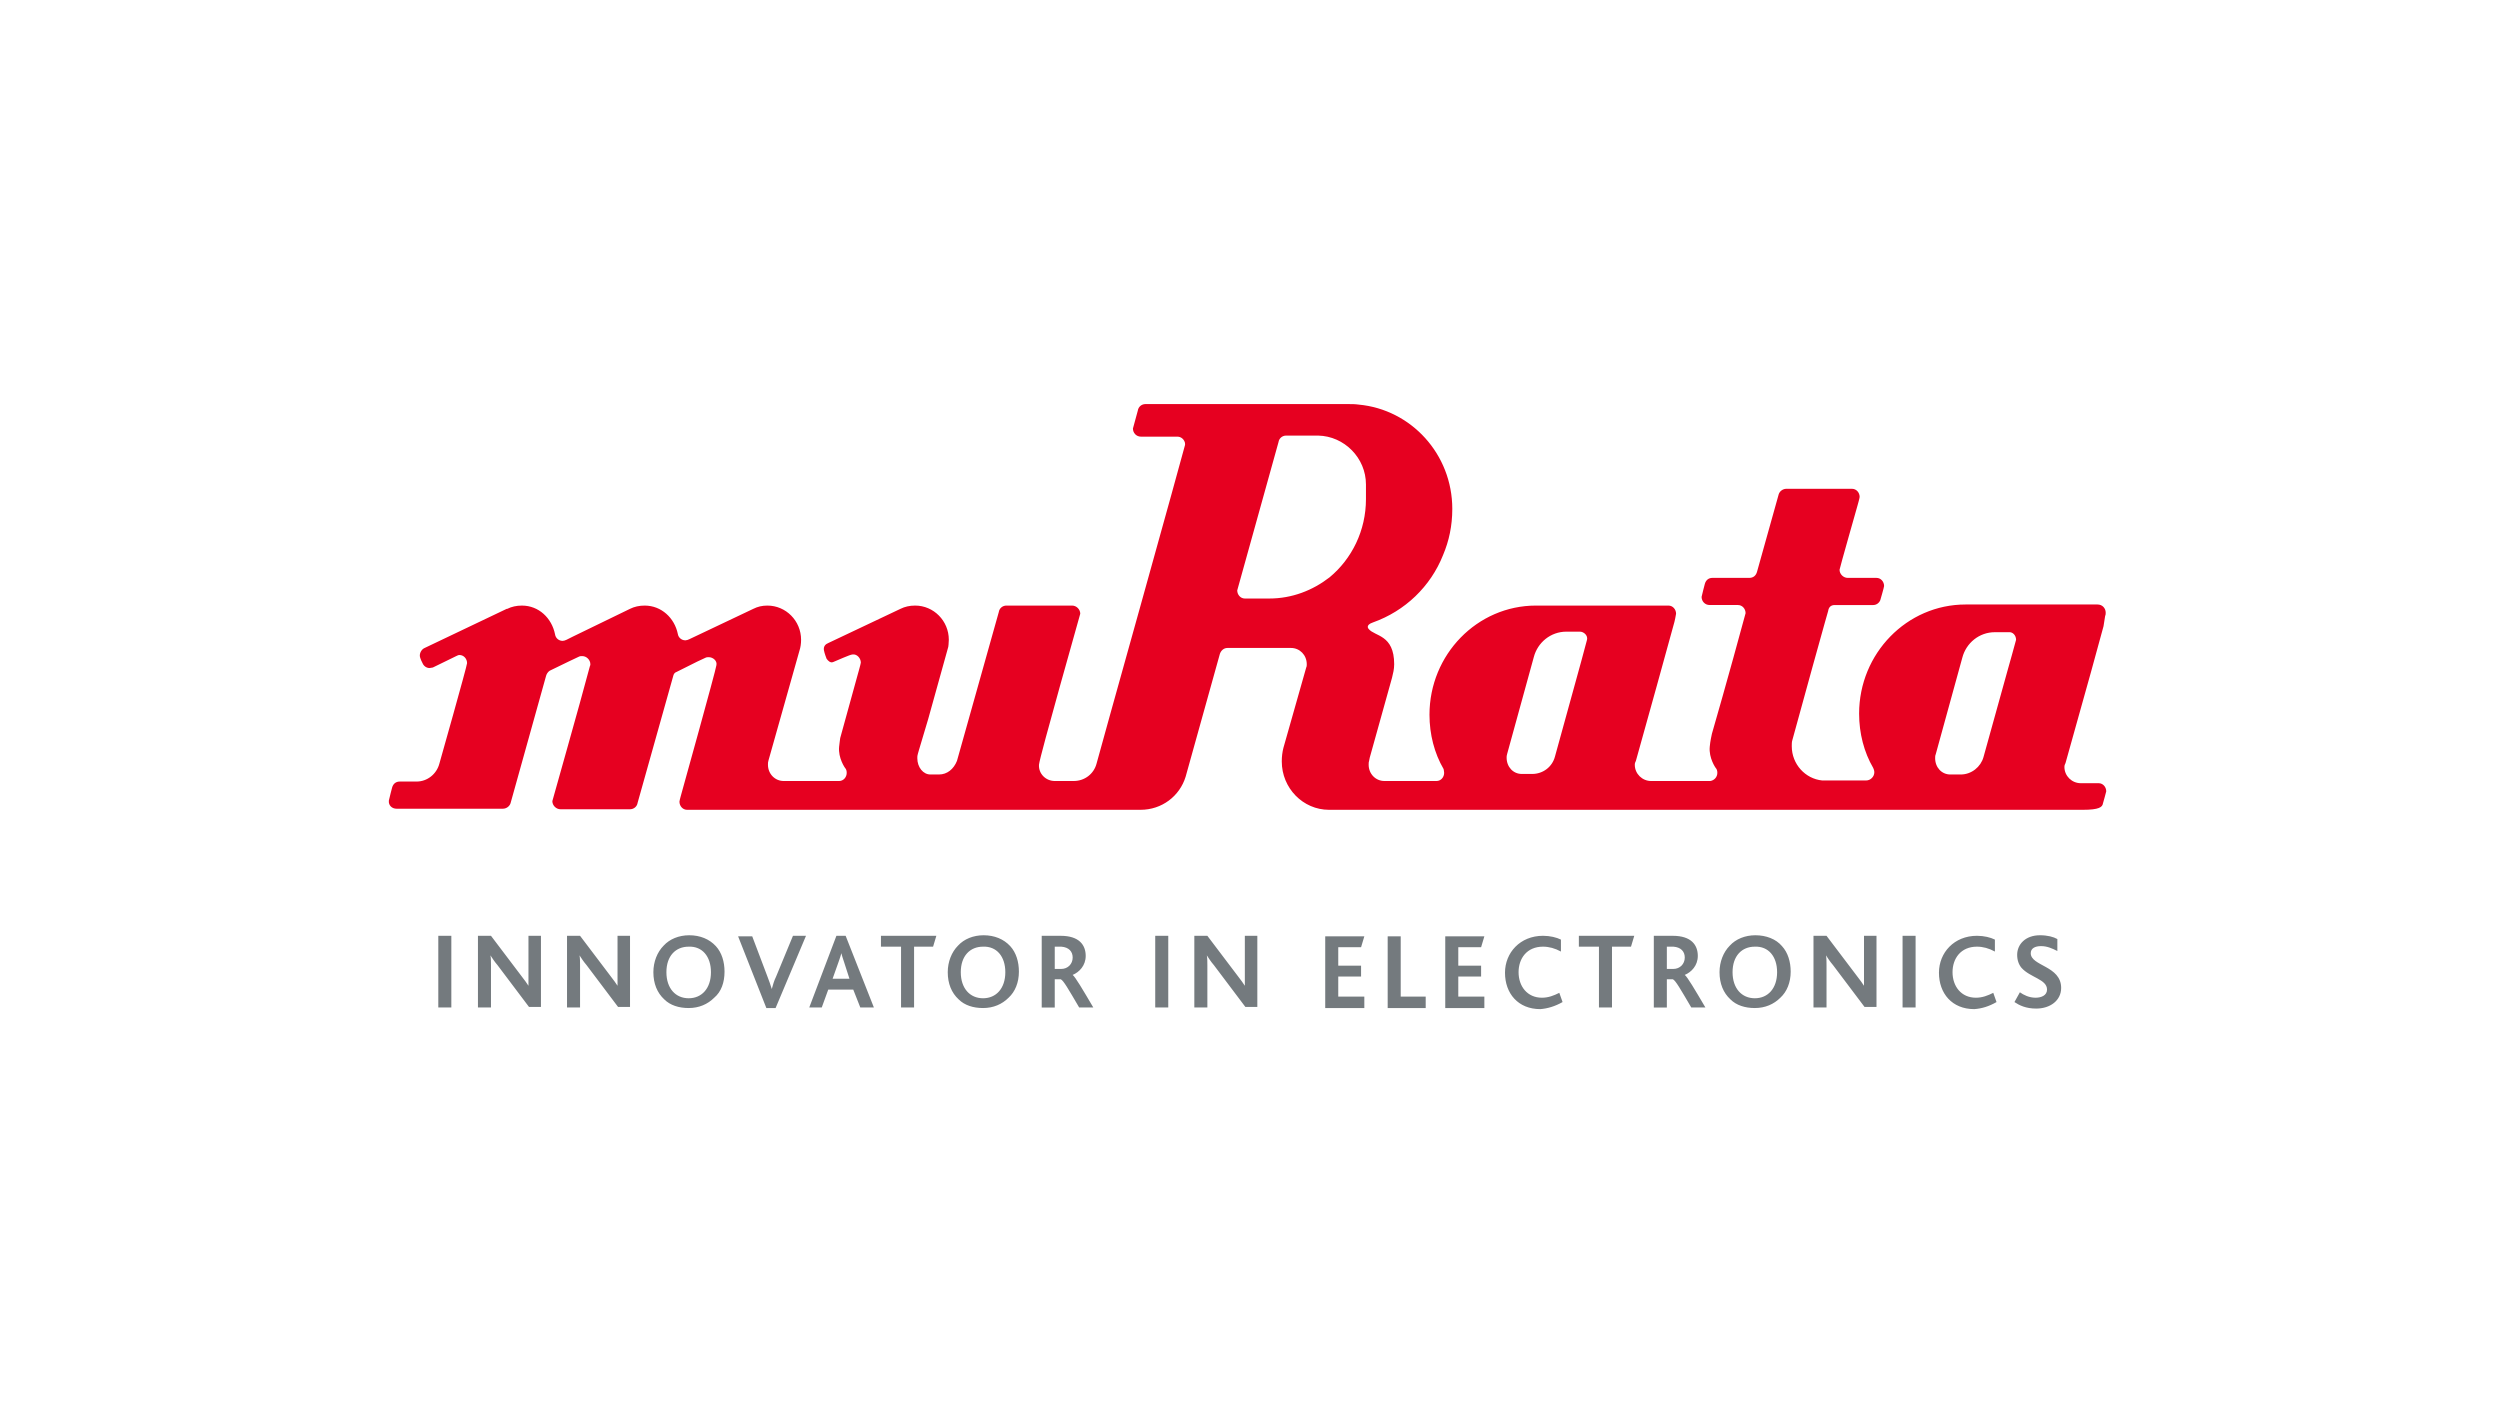 <?xml version="1.0" encoding="utf-8"?>
<!-- Generator: Adobe Illustrator 26.5.0, SVG Export Plug-In . SVG Version: 6.00 Build 0)  -->
<svg version="1.1" id="レイヤー_1" xmlns="http://www.w3.org/2000/svg" xmlns:xlink="http://www.w3.org/1999/xlink" x="0px"
	 y="0px" viewBox="0 0 460.3 260" style="enable-background:new 0 0 460.3 260;" xml:space="preserve">
<style type="text/css">
	.st0{opacity:0;fill:#FFFFFF;}
	.st1{fill:#E60020;}
	.st2{fill:#747A7E;}
</style>
<g>
	<g>
		<path class="st0" d="M0,0v47.9v26.3v111.4v29.2V260h460.3v-45.1v-29.2V74.3V50.6V0H0z M387.9,185.7H72.4V74.3h315.4V185.7z"/>
	</g>
	<g>
		<g>
			<path class="st1" d="M371.2,117.8c0,0.1-1.5,5.4-1.5,5.4l-4.5,16.2c-0.5,1.8-2.2,3.2-4.2,3.2l-1.9,0c-1.6,0-2.8-1.3-2.8-3
				c0-0.2,0-0.5,0.1-0.7l4.9-17.8c0.7-2.7,3.1-4.7,6-4.7l2.5,0C370.6,116.3,371.2,117,371.2,117.8 M292.2,117.8
				c-0.1,0.5-1.9,7-1.9,7l-4,14.5c-0.5,1.9-2.2,3.2-4.2,3.2l-1.9,0c-1.6,0-2.8-1.3-2.8-3c0-0.2,0-0.4,0.1-0.7l4.9-17.8
				c0.7-2.7,3.1-4.7,6-4.7h2.5C291.6,116.3,292.4,117,292.2,117.8 M251.5,89.2l0,2.7c0,5.8-2.6,11-6.7,14.4
				c-3.1,2.4-6.9,3.9-11.1,3.9v0l-1.4,0l-3.1,0c-0.8,0-1.4-0.7-1.4-1.5l7.6-27.3c0.1-0.7,0.7-1.2,1.4-1.2l5.9,0v0h0
				C247.5,80.3,251.5,84.3,251.5,89.2 M387.6,113.4c0.1-0.2,0.1-0.4,0.1-0.6c0-0.8-0.6-1.5-1.5-1.5l-1.2,0l-23.1,0
				c-10.8,0-19.6,9-19.6,20.1c0,3.6,0.9,7.1,2.6,10c0.1,0.2,0.2,0.5,0.2,0.8c0,0.8-0.7,1.5-1.5,1.5l-8.1,0v0c-3.1-0.3-5.6-3-5.6-6.3
				c0-0.4,0-0.8,0.1-1.1c2-7.4,6-21.7,6-21.7l0.6-2.1c0.1-0.7,0.5-1.1,1.2-1.1l7.1,0c0.6,0,1.1-0.4,1.3-0.9c0,0,0.7-2.4,0.7-2.6
				c0-0.8-0.6-1.5-1.4-1.5l-5.3,0c-0.8,0-1.5-0.7-1.5-1.5c0-0.2,3.3-11.8,3.3-11.8s0.4-1.4,0.4-1.6c0-0.8-0.6-1.5-1.4-1.5l-12.1,0
				c-0.6,0-1.2,0.4-1.4,1h0l-4,14.3c-0.2,0.7-0.7,1.1-1.4,1.1l-6.8,0c-0.7,0-1.2,0.4-1.4,1.1c0,0-0.6,2.3-0.6,2.4
				c0,0.8,0.6,1.5,1.5,1.5l5.2,0c0.8,0,1.4,0.7,1.4,1.5c0,0.1-3.9,14.3-6.2,22.2c-0.1,0.5-0.3,1.3-0.4,2.4c-0.2,2.1,1.1,3.9,1.1,3.9
				c0.2,0.2,0.3,0.5,0.3,0.9c0,0.8-0.6,1.4-1.3,1.5h-10.6v0l-0.3,0c-1.6,0-3-1.3-3-3c0-0.3,0.1-0.5,0.2-0.7l3.9-14l3.2-11.6
				c0,0,0.3-1.3,0.3-1.5c0-0.8-0.6-1.5-1.4-1.5l-2.1,0l-22.3,0c-10.8,0-19.6,9-19.6,20.1c0,3.6,0.9,7.1,2.6,10c0,0,0.1,0.5,0.1,0.7
				c0,0.8-0.6,1.5-1.4,1.5l-9.6,0c-1.6,0-2.9-1.3-2.9-3c0-0.3,0-0.5,0.1-0.8l0.1-0.5h0l4.1-14.7c0.2-0.8,0.4-1.6,0.4-2.5
				c0-5.5-3.6-5.1-4.7-6.5c0,0-0.7-0.7,0.8-1.2c5.9-2.1,10.6-6.6,12.9-12.4c1.1-2.6,1.7-5.4,1.7-8.5c0-10.1-7.6-18.3-17.2-19.2
				c-0.7-0.1-1.3-0.1-2-0.1l-6,0v0l-26.8,0c0,0,0,0,0,0l-4.5,0c-0.7,0-1.3,0.5-1.4,1.2l-0.9,3.3c0,0.8,0.6,1.5,1.5,1.5l6.7,0
				c0.6,0,1.1,0.4,1.3,0.9c0.1,0.2,0.1,0.4,0.1,0.6c0,0.1-4.1,14.9-8.2,29.6h0c-4.1,14.6-8.1,29.1-8.1,29.1
				c-0.5,1.9-2.2,3.2-4.2,3.2l-3.5,0c-1.6,0-3-1.3-2.9-3c0.1-1.4,7.6-27.7,7.6-27.8c0-0.8-0.7-1.5-1.5-1.5h-12.1
				c-0.7,0-1.3,0.5-1.4,1.2l-7.7,27.4c-0.6,1.5-1.8,2.5-3.3,2.5l-1.6,0c-1.3,0-2.4-1.3-2.4-3c0-0.3,0-0.5,0.1-0.8l0.2-0.7l1.7-5.7
				l3.7-13.3c0,0,0.1-0.7,0.1-1.3c0-3.5-2.8-6.3-6.2-6.3c-1,0-1.9,0.2-2.7,0.6l-13.3,6.3c-0.5,0.2-0.9,0.6-0.8,1.3
				c0.1,0.6,0.5,1.6,0.5,1.6c0.3,0.4,0.7,0.8,1.2,0.6c0.8-0.3,3.1-1.4,3.6-1.4c0.8-0.1,1.5,0.7,1.5,1.5c0,0.2-0.6,2.3-0.6,2.3
				l-3.2,11.6c-0.1,0.5-0.1,1-0.2,1.6c-0.2,2.1,1.1,3.9,1.1,3.9c0.2,0.2,0.3,0.5,0.3,0.9c0,0.8-0.6,1.5-1.4,1.5l-10.2,0
				c-1.6,0-2.9-1.3-2.9-3c0-0.3,0-0.5,0.1-0.8l5.7-20.2c0.2-0.6,0.3-1.3,0.3-2c0-3.5-2.8-6.3-6.2-6.3c-1,0-1.8,0.2-2.6,0.6l-9.9,4.7
				l-1.9,0.9c-0.2,0.1-0.5,0.2-0.7,0.2c-0.7,0-1.3-0.5-1.4-1.2c-0.6-2.9-3-5.2-6.1-5.2c-1,0-1.9,0.2-2.7,0.6l-10.5,5.1l-1.2,0.6
				c-0.2,0.1-0.5,0.2-0.7,0.2c-0.7,0-1.3-0.5-1.4-1.2c-0.6-3-3-5.3-6.1-5.3c-1,0-1.9,0.2-2.7,0.6l-0.1,0l-15.1,7.2
				c-0.5,0.2-0.9,0.8-0.9,1.4c0,0.5,0.5,1.4,0.5,1.4c0.2,0.5,0.7,0.9,1.3,0.9c0.2,0,0.4-0.1,0.6-0.1l4.3-2.1
				c0.2-0.1,0.4-0.2,0.6-0.2c0.8,0,1.4,0.7,1.4,1.5c0,0.5-5.1,18.5-5.1,18.5c-0.5,1.9-2.2,3.3-4.2,3.3l-3.1,0
				c-0.7,0-1.2,0.4-1.4,1.1c0,0-0.5,1.9-0.6,2.4c-0.1,0.9,0.6,1.5,1.4,1.5h17l0,0l2.6,0c0.6,0,1.2-0.4,1.4-1h0l6.5-23.3
				c0.1-0.5,0.4-0.9,0.7-1.1l3.5-1.7l1.9-0.9c0.2-0.1,0.4-0.1,0.6-0.1c0.8,0,1.5,0.7,1.5,1.5c0,0.1,0,0.2-0.1,0.4
				c-1.9,7.2-6.9,24.7-6.9,24.8c0,0.8,0.7,1.5,1.5,1.5H116c0.7,0,1.3-0.5,1.4-1.2l6.6-23.5c0.1-0.3,0.3-0.5,0.6-0.6l3.8-1.9l1.5-0.7
				c0.2-0.1,0.4-0.1,0.6-0.1c0.8,0,1.6,0.7,1.4,1.5c-0.1,0.9-6.4,23.5-6.4,23.5s-0.4,1.4-0.4,1.6c0,0.8,0.6,1.5,1.4,1.5l7.3,0h76.2
				c3.9,0,7.2-2.5,8.3-6.1l6.3-22.6c0.2-0.6,0.7-1.1,1.4-1.1h5.5h6.2c1.6,0,2.9,1.3,2.9,3c0,0.2,0,0.4-0.1,0.6l-4.2,14.8
				c-0.2,0.8-0.3,1.6-0.3,2.5c0,4.9,3.9,8.9,8.7,8.9h7.1l-2.3,0l134,0c3,0,3.6-0.5,3.7-1.2c0,0,0.6-2.1,0.6-2.2
				c0-0.8-0.6-1.5-1.4-1.5l-3.3,0c-1.6,0-3-1.3-3-3c0-0.3,0.1-0.5,0.2-0.7l4.7-16.8l2.3-8.4L387.6,113.4z"/>
			<path class="st2" d="M379.5,181.9c0-4.1-5.6-4-5.6-6.4c0-0.9,0.8-1.3,1.9-1.3c1.1,0,2,0.4,3,0.9l0-2.2c-0.7-0.4-1.8-0.7-3.2-0.7
				c-2.7,0-4.2,1.7-4.2,3.6c0,1,0.3,1.8,0.8,2.4c1.6,1.8,4.7,2.1,4.7,4c0,1.1-1.1,1.5-2.1,1.5c-1.2,0-2.2-0.5-2.9-1l-1,1.8
				c0.9,0.6,2.1,1.2,4,1.2C377.5,185.7,379.5,184.2,379.5,181.9 M367.6,184.5l-0.6-1.7c-1,0.5-2,0.9-3.2,0.9c-2.7,0-4.3-2.1-4.3-4.7
				c0-2.5,1.5-4.7,4.5-4.7c1.1,0,2.2,0.3,3.3,0.9l0-2.2c-0.8-0.4-2-0.7-3.3-0.7c-4.2,0-7,3.1-7,6.8c0,3.8,2.4,6.7,6.5,6.7
				C364.9,185.7,366.2,185.3,367.6,184.5 M352.7,172.3h-2.4v13.2h2.4V172.3z M345.5,185.5v-13.2h-2.3v7.3c0,0.6,0,1.3,0,1.9h0
				c-0.3-0.5-0.7-1-1.3-1.8l-5.6-7.4h-2.4v13.2h2.4v-7.8c0-0.6,0-1.3-0.1-1.8h0c0.4,0.6,0.7,1.1,1.3,1.8l5.8,7.7H345.5z M327.2,179
				c0,3-1.7,4.8-4.1,4.8c-2.4,0-4.1-1.8-4.1-4.8c0-3,1.7-4.7,4.1-4.7C325.6,174.2,327.2,176.1,327.2,179 M329.7,178.9
				c0-1.8-0.5-3.5-1.6-4.7c-1.1-1.3-2.9-2-4.9-2c-1.9,0-3.6,0.7-4.7,1.9c-1.2,1.2-1.9,3-1.9,4.9c0,2.1,0.7,3.8,2,5
				c1.1,1.1,2.7,1.6,4.5,1.6c1.9,0,3.5-0.7,4.7-1.9C329,182.6,329.7,180.9,329.7,178.9 M310.2,176.3c0,1.2-0.9,2.1-2.1,2.1h-1.2
				v-4.1h1.2C309.5,174.4,310.2,175.2,310.2,176.3 M314,185.5c-2-3.4-3.3-5.6-3.8-6v0c1.2-0.5,2.4-1.7,2.4-3.5c0-2-1.2-3.7-4.6-3.7
				h-3.5v13.2h2.4v-5.2h1.1c0.5,0.2,1.4,1.8,3.4,5.2H314z M300.9,172.3h-10.2v2h3.7v11.2h2.4v-11.2h3.5L300.9,172.3z M287.7,184.5
				l-0.6-1.7c-1,0.5-2,0.9-3.2,0.9c-2.7,0-4.3-2.1-4.3-4.7c0-2.5,1.5-4.7,4.5-4.7c1.1,0,2.2,0.3,3.3,0.9l0-2.2
				c-0.8-0.4-2-0.7-3.3-0.7c-4.2,0-7,3.1-7,6.8c0,3.8,2.4,6.7,6.5,6.7C284.9,185.7,286.3,185.3,287.7,184.5 M273.3,185.5v-2h-4.8
				v-3.7h4.2v-2h-4.2v-3.4h4.2l0.6-2h-7.2v13.2H273.3z M262.5,185.5v-2h-4.6v-11.1h-2.4v13.2H262.5z M251.2,185.5v-2h-4.8v-3.7h4.2
				v-2h-4.2v-3.4h4.2l0.6-2H244v13.2H251.2z M231.5,185.5v-13.2h-2.3v7.3c0,0.6,0,1.3,0,1.9h0c-0.3-0.5-0.7-1-1.3-1.8l-5.6-7.4h-2.4
				v13.2h2.4v-7.8c0-0.6,0-1.3-0.1-1.8h0c0.4,0.6,0.7,1.1,1.3,1.8l5.8,7.7H231.5z M215.1,172.3h-2.4v13.2h2.4V172.3z M197.5,176.3
				c0,1.2-0.9,2.1-2.1,2.1h-1.2v-4.1h1.2C196.8,174.4,197.5,175.2,197.5,176.3 M201.3,185.5c-2-3.4-3.3-5.6-3.8-6v0
				c1.2-0.5,2.4-1.7,2.4-3.5c0-2-1.2-3.7-4.6-3.7h-3.5v13.2h2.4v-5.2h1.1c0.5,0.2,1.4,1.8,3.4,5.2H201.3z M185.1,179
				c0,3-1.7,4.8-4.1,4.8c-2.4,0-4.1-1.8-4.1-4.8c0-3,1.7-4.7,4.1-4.7C183.5,174.2,185.1,176.1,185.1,179 M187.6,178.9
				c0-1.8-0.5-3.5-1.6-4.7c-1.2-1.3-2.9-2-4.9-2c-1.9,0-3.6,0.7-4.7,1.9c-1.2,1.2-1.9,3-1.9,4.9c0,2.1,0.7,3.8,2,5
				c1.1,1.1,2.7,1.6,4.5,1.6c1.9,0,3.5-0.7,4.7-1.9C186.9,182.6,187.6,180.9,187.6,178.9 M172.4,172.3h-10.2v2h3.7v11.2h2.4v-11.2
				h3.5L172.4,172.3z M156.4,180.2h-3.1l1.1-3.1c0.2-0.6,0.4-1.1,0.5-1.6h0c0.1,0.4,0.3,1,0.5,1.6L156.4,180.2z M160.9,185.5
				l-5.2-13.2h-1.7l-5,13.2h2.3l1.2-3.3h4.6l1.3,3.3H160.9z M148.4,172.3H146l-3.1,7.5c-0.4,0.8-0.6,1.6-0.8,2.3h0
				c-0.2-0.7-0.5-1.5-0.8-2.3l-2.8-7.4h-2.6l5.2,13.2h1.7L148.4,172.3z M130.9,179c0,3-1.7,4.8-4.1,4.8c-2.4,0-4.1-1.8-4.1-4.8
				c0-3,1.7-4.7,4.1-4.7C129.3,174.2,130.9,176.1,130.9,179 M133.4,178.9c0-1.8-0.5-3.5-1.6-4.7c-1.2-1.3-2.9-2-4.9-2
				c-1.9,0-3.6,0.7-4.7,1.9c-1.2,1.2-1.9,3-1.9,4.9c0,2.1,0.7,3.8,2,5c1.1,1.1,2.7,1.6,4.5,1.6c1.9,0,3.5-0.7,4.7-1.9
				C132.8,182.6,133.4,180.9,133.4,178.9 M116,185.5v-13.2h-2.3v7.3c0,0.6,0,1.3,0,1.9h0c-0.3-0.5-0.7-1-1.3-1.8l-5.6-7.4h-2.4v13.2
				h2.4v-7.8c0-0.6,0-1.3-0.1-1.8h0c0.4,0.6,0.7,1.1,1.3,1.8l5.8,7.7H116z M99.6,185.5v-13.2h-2.3v7.3c0,0.6,0,1.3,0,1.9h0
				c-0.3-0.5-0.7-1-1.3-1.8l-5.6-7.4H88v13.2h2.4v-7.8c0-0.6,0-1.3-0.1-1.8h0c0.4,0.6,0.7,1.1,1.3,1.8l5.8,7.7H99.6z M83.1,172.3
				h-2.4v13.2h2.4V172.3z"/>
		</g>
	</g>
</g>
</svg>
